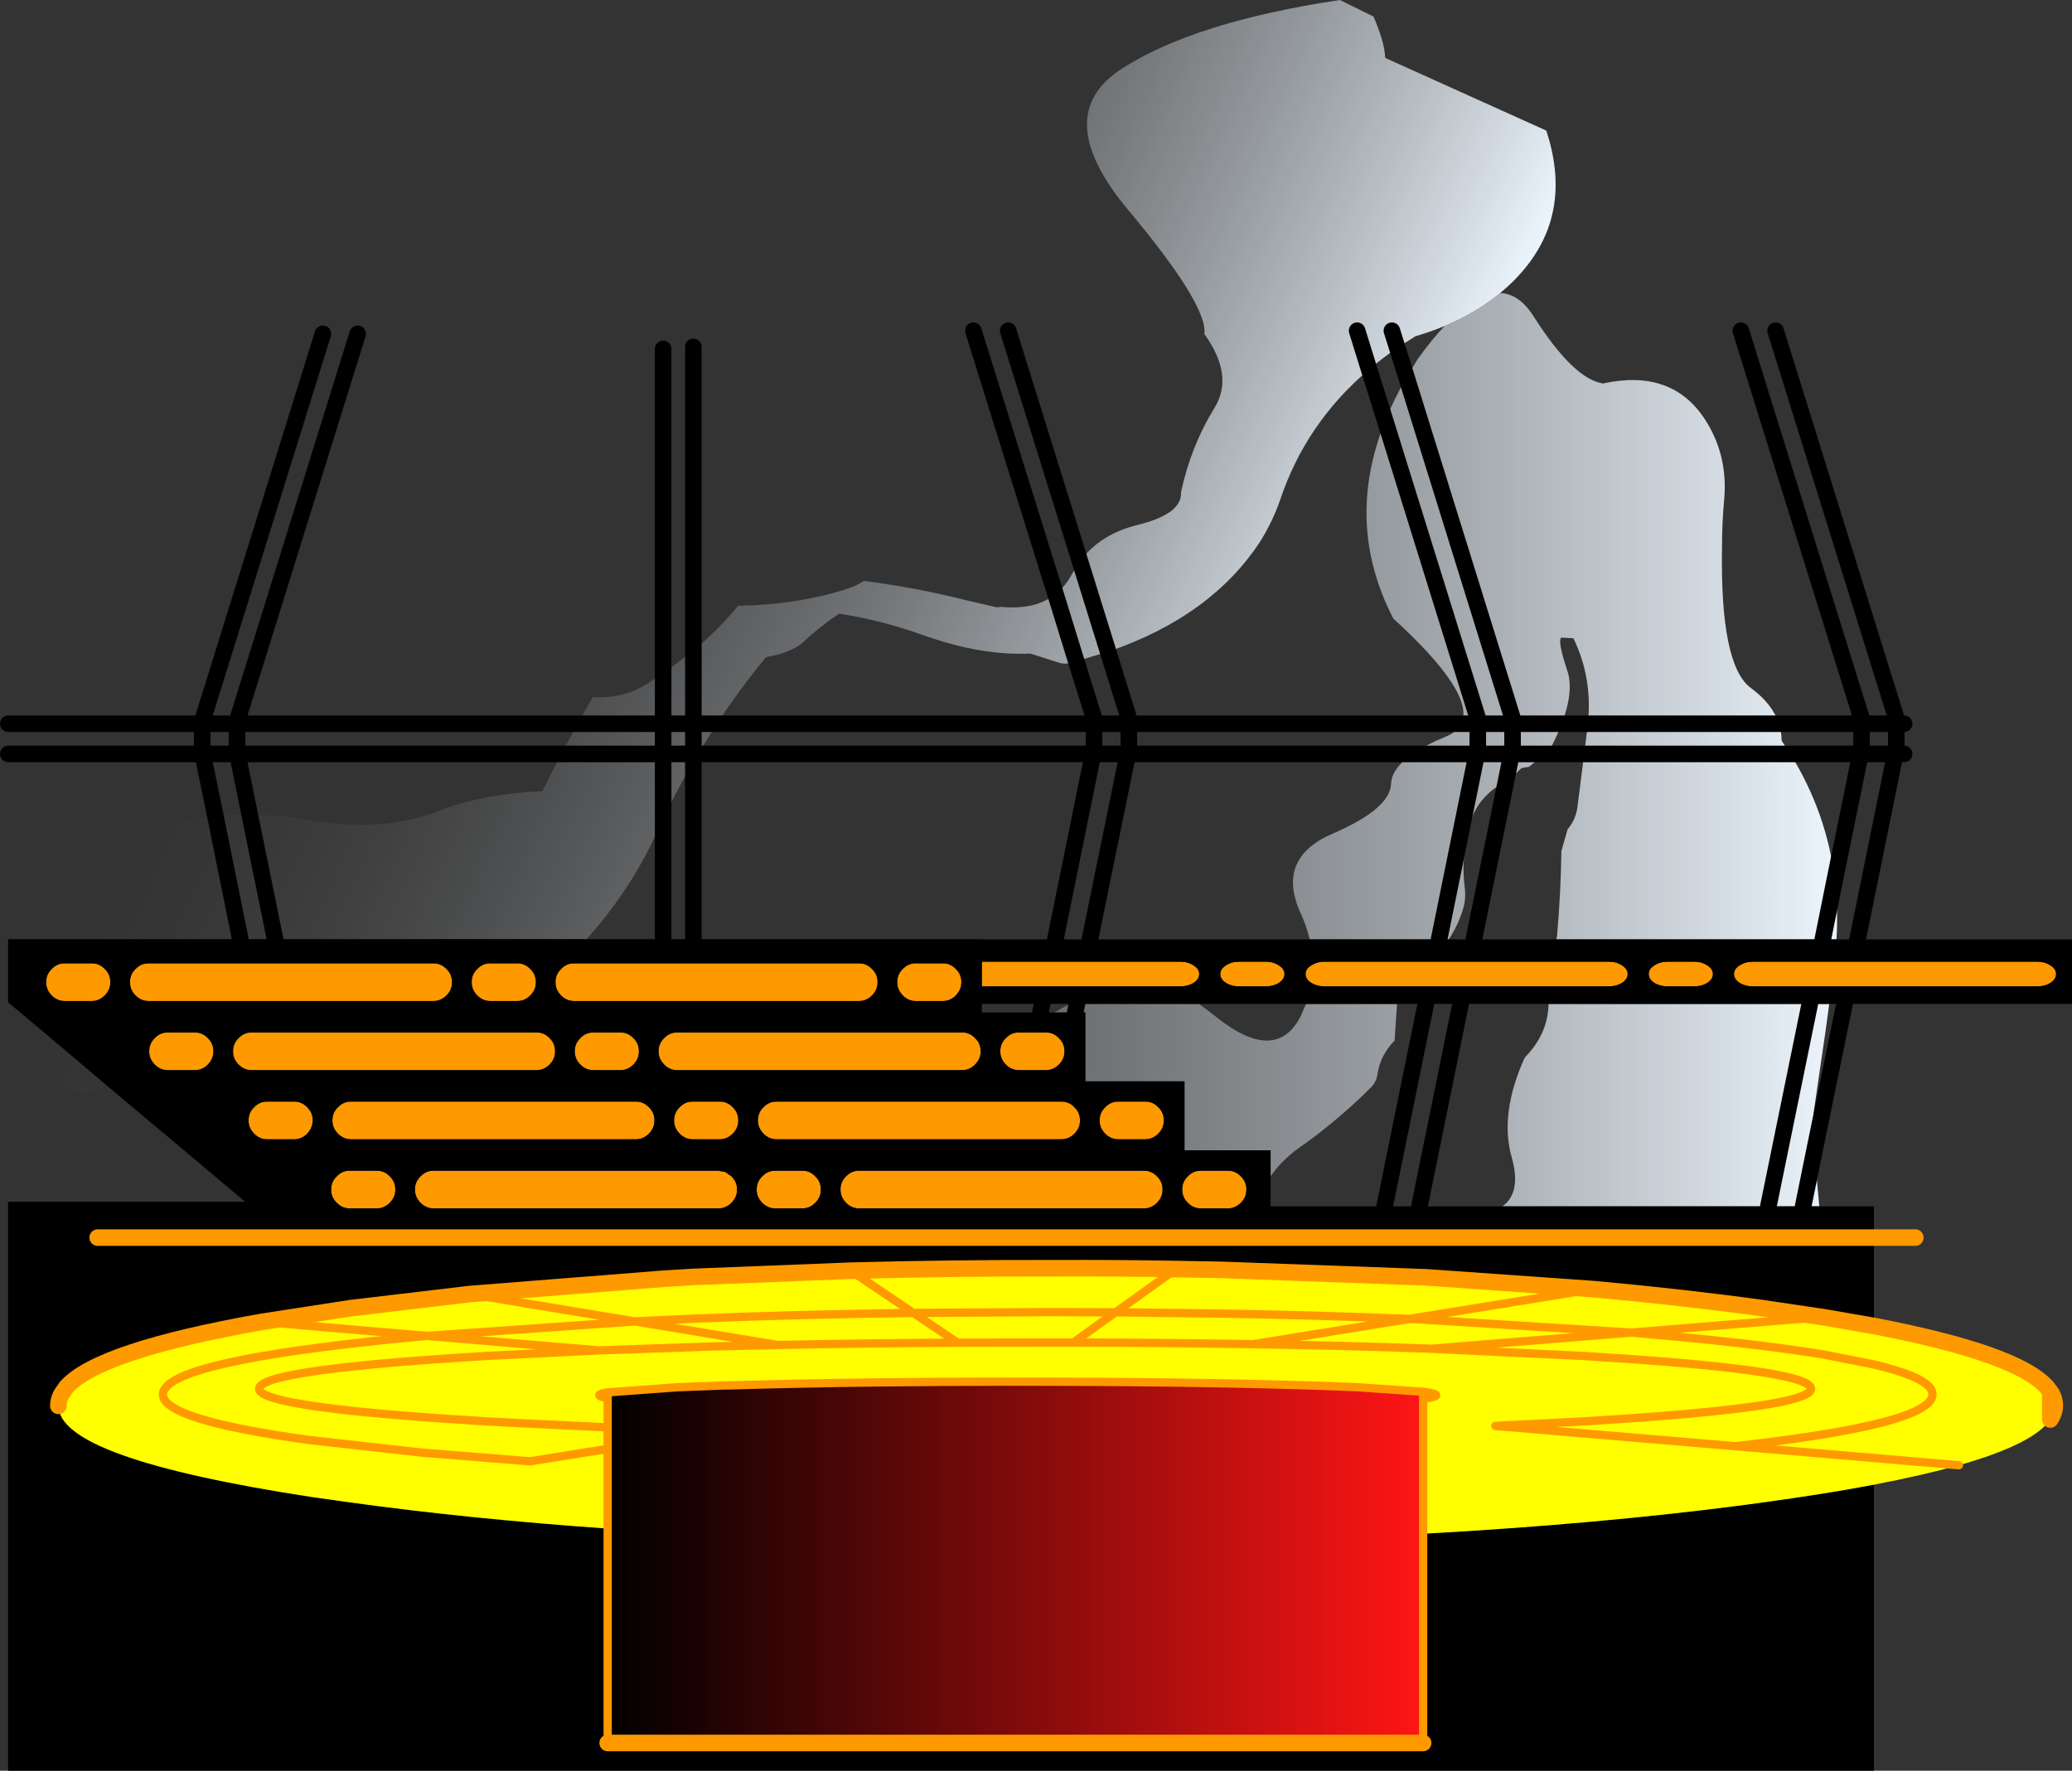 <?xml version="1.0" encoding="UTF-8" standalone="no"?>
<svg xmlns:xlink="http://www.w3.org/1999/xlink" height="427.8px" width="500.55px" xmlns="http://www.w3.org/2000/svg">
  <rect width="100%" height="100%" fill="#333333" stroke="none"/>
  <g transform="matrix(1.0, 0.0, 0.0, 1.0, 45.7, 95.75)">
    <path d="M316.7 -24.95 Q321.3 -24.8 324.8 -19.3 334.4 -4.2 341.55 -3.1 358.15 -6.75 366.2 5.6 371.7 14.1 370.85 24.65 370.3 30.45 370.3 36.35 369.8 64.95 377.25 70.45 382.5 74.3 384.05 79.1 L337.9 79.1 384.05 79.1 Q384.7 81.05 384.7 83.2 L386.8 86.4 337.0 86.4 386.8 86.4 Q395.6 100.55 397.55 116.8 L394.65 131.2 397.55 116.8 Q398.4 123.8 397.95 131.2 L394.65 131.2 330.3 131.2 330.45 130.3 Q331.35 120.1 331.5 109.85 L333.0 104.6 Q334.95 102.3 335.35 99.4 L337.0 86.4 337.9 79.1 337.9 79.0 Q339.05 68.05 334.4 58.45 L331.45 58.3 Q330.55 59.2 332.95 66.35 334.55 71.25 331.6 79.1 L319.7 79.1 319.7 77.8 294.1 -4.55 319.7 77.8 319.7 79.1 331.6 79.1 Q330.3 82.45 328.15 86.4 L327.8 87.1 326.3 87.4 324.8 88.6 323.7 89.5 321.9 89.8 Q320.3 91.2 319.15 92.75 L318.9 92.75 318.1 93.1 319.45 86.4 311.05 86.4 311.3 85.1 311.3 79.1 307.3 79.1 311.3 79.1 311.3 85.1 311.05 86.4 319.45 86.4 318.1 93.1 Q316.05 94.0 314.2 95.65 310.9 98.6 309.7 102.4 307.05 110.5 308.2 119.15 308.4 121.15 307.95 123.1 306.85 127.3 304.3 131.2 L301.95 131.2 270.7 131.2 Q269.95 128.05 268.5 124.85 262.45 111.6 276.25 105.65 290.05 99.7 290.35 93.65 290.5 89.85 295.55 86.4 L311.05 86.4 301.95 131.2 311.05 86.4 295.55 86.4 Q298.6 84.25 303.5 82.25 306.3 81.1 307.3 79.1 310.85 71.9 290.9 53.7 279.0 30.7 288.95 5.95 291.0 0.7 294.1 -4.55 L296.75 -8.95 Q300.15 -13.7 303.3 -17.0 310.95 -20.2 316.7 -24.95 M328.15 86.4 L319.45 86.4 319.7 85.1 319.7 79.1 311.3 79.1 311.3 77.8 288.95 5.95 311.3 77.8 311.3 79.1 319.7 79.1 319.7 85.1 319.45 86.4 328.15 86.4 M396.2 146.8 L395.45 152.4 392.7 171.25 Q391.95 176.0 392.45 180.85 L392.6 182.4 389.9 195.7 392.6 182.4 393.8 195.7 389.9 195.7 381.5 195.7 391.5 146.8 381.5 195.7 317.25 195.7 Q321.9 192.35 319.5 183.9 316.5 173.3 322.65 159.75 328.25 154.05 328.4 146.8 L391.5 146.8 396.2 146.8 M212.75 146.8 L214.45 146.8 214.05 148.85 214.45 146.8 243.95 146.8 Q245.9 148.2 248.05 149.9 262.5 161.45 268.5 149.8 L269.8 146.8 291.8 146.8 291.2 155.65 Q287.7 159.25 287.05 163.85 286.8 165.7 285.4 167.05 279.4 173.05 272.2 178.6 L269.5 180.6 Q264.2 184.1 261.25 188.45 L261.25 182.15 240.45 182.15 240.45 165.5 216.5 165.5 216.5 148.85 214.05 148.85 209.0 148.85 Q210.95 147.75 212.75 146.8" fill="url(#gradient0)" fill-rule="evenodd" stroke="none"/>
    <path d="M215.2 39.85 Q220.1 33.3 229.0 31.1 239.9 28.45 239.6 23.2 241.95 12.1 247.75 2.7 252.45 -5.05 245.25 -15.05 246.1 -22.0 226.95 -44.9 207.7 -67.85 225.3 -79.15 242.9 -90.5 278.0 -95.75 L286.1 -91.75 Q287.3 -89.05 288.1 -86.35 288.8 -84.05 288.95 -81.75 L327.85 -64.2 Q334.05 -45.35 323.2 -31.55 320.35 -27.95 316.7 -24.95 310.95 -20.2 303.3 -17.0 299.95 -15.6 296.2 -14.5 L291.85 -11.7 Q288.25 -9.25 285.05 -6.5 L282.15 -15.85 285.05 -6.5 Q269.75 6.45 263.55 25.05 261.75 30.2 258.85 34.9 247.0 53.15 222.0 61.7 L214.3 64.0 211.85 64.6 210.6 64.5 203.2 62.15 Q191.45 62.7 177.6 57.8 167.35 54.1 157.0 52.5 152.25 55.7 148.25 59.45 L147.4 60.15 Q144.1 62.25 139.35 63.0 132.95 70.8 127.5 79.1 L122.9 86.4 121.8 88.3 121.8 86.4 122.9 86.4 121.8 86.4 121.8 88.3 Q117.85 95.05 114.5 102.1 L114.5 86.4 121.8 86.4 121.8 79.1 127.5 79.1 121.8 79.1 121.8 86.4 114.5 86.4 114.5 102.1 113.0 105.35 Q106.5 119.5 96.0 131.15 L20.75 131.15 12.35 131.15 -31.25 131.15 -29.0 127.25 Q-24.0 119.15 -17.5 112.05 -9.25 102.8 6.3 101.25 L14.6 100.95 Q21.25 101.1 28.9 102.4 46.85 105.35 59.55 100.4 70.65 96.05 85.3 95.4 L89.9 86.4 93.85 79.1 114.5 79.1 114.5 86.4 89.9 86.4 114.5 86.4 114.5 79.1 93.85 79.1 97.5 72.65 Q104.7 73.1 110.4 69.6 L114.5 66.95 114.5 79.1 114.5 66.95 121.8 61.45 Q127.8 56.45 132.6 50.6 147.2 50.35 159.15 46.45 161.3 45.75 162.95 44.6 175.4 46.15 188.05 49.35 L195.25 51.0 196.0 50.85 Q204.35 51.7 209.3 47.8 L214.3 64.0 209.3 47.8 Q211.65 45.95 213.25 42.95 L215.2 39.85 222.0 61.7 215.2 39.85 M291.85 -11.7 L290.55 -15.85 291.85 -11.7 M-19.9 166.5 L-24.6 168.45 -25.95 168.4 -34.2 165.15 Q-35.9 158.8 -36.05 152.85 L-19.9 166.5 M114.5 79.1 L121.8 79.1 121.8 61.45 121.8 79.1 114.5 79.1 M12.35 131.15 L6.3 101.25 12.35 131.15 M14.6 100.95 L20.75 131.15 14.6 100.95" fill="url(#gradient1)" fill-rule="evenodd" stroke="none"/>
    <path d="M377.7 142.55 Q375.9 142.55 374.55 141.7 373.2 140.8 373.2 139.6 L373.2 139.55 Q373.2 138.35 374.55 137.5 375.9 136.6 377.7 136.6 L446.5 136.6 Q448.3 136.6 449.65 137.5 451.0 138.35 451.0 139.55 L451.0 139.6 Q451.0 140.8 449.65 141.7 448.3 142.55 446.5 142.55 L377.7 142.55 M368.1 139.55 L368.1 139.6 Q368.1 140.8 366.75 141.7 365.4 142.55 363.6 142.55 L357.1 142.55 Q355.3 142.55 353.95 141.7 352.6 140.8 352.6 139.6 L352.6 139.55 Q352.6 138.35 353.95 137.5 355.3 136.6 357.1 136.6 L363.6 136.6 Q365.4 136.6 366.75 137.5 368.1 138.35 368.1 139.55 M347.5 139.55 L347.5 139.6 Q347.5 140.8 346.15 141.7 344.8 142.55 343.0 142.55 L274.2 142.55 Q272.45 142.55 271.15 141.75 L271.05 141.7 Q269.7 140.8 269.7 139.6 L269.7 139.55 Q269.7 138.35 271.05 137.5 L271.5 137.25 Q272.7 136.6 274.2 136.6 L343.0 136.6 Q344.8 136.6 346.15 137.5 347.5 138.35 347.5 139.55 M171.15 142.55 L171.05 141.6 171.05 141.5 Q171.05 139.65 172.4 138.35 173.75 136.95 175.55 137.0 L182.05 137.0 Q183.85 136.95 185.2 138.35 186.55 139.65 186.55 141.5 L186.55 141.6 186.45 142.55 Q186.15 143.75 185.2 144.75 183.85 146.1 182.05 146.1 L175.55 146.1 Q173.75 146.1 172.4 144.75 171.45 143.75 171.15 142.55 M166.3 141.5 L166.3 141.6 Q166.3 143.4 164.95 144.75 163.6 146.1 161.8 146.1 L93.0 146.1 Q91.2 146.1 89.85 144.75 88.5 143.4 88.5 141.6 L88.5 141.5 Q88.5 139.65 89.85 138.35 91.2 136.95 93.0 137.0 L161.8 137.0 Q163.6 136.95 164.95 138.35 166.3 139.65 166.3 141.5 M242.65 141.7 Q241.3 142.55 239.5 142.55 L191.5 142.55 191.5 136.6 239.5 136.6 Q241.3 136.6 242.65 137.5 244.0 138.35 244.0 139.55 L244.0 139.6 Q244.0 140.8 242.65 141.7 M224.45 170.4 L230.95 170.4 Q232.75 170.35 234.1 171.75 235.45 173.05 235.45 174.9 L235.45 175.0 Q235.45 176.8 234.1 178.15 232.75 179.5 230.95 179.5 L224.45 179.5 Q222.65 179.5 221.3 178.15 219.95 176.8 219.95 175.0 L219.95 174.9 Q219.95 173.05 221.3 171.75 222.65 170.35 224.45 170.4 M190.55 155.85 Q191.2 156.9 191.2 158.2 L191.2 158.3 Q191.2 160.1 189.85 161.45 188.5 162.8 186.7 162.8 L117.9 162.8 Q116.1 162.8 114.75 161.45 L114.5 161.15 Q113.4 159.9 113.4 158.3 L113.4 158.2 Q113.4 156.55 114.5 155.3 L114.75 155.05 Q116.1 153.65 117.9 153.7 L186.7 153.7 Q188.5 153.65 189.85 155.05 L190.55 155.85 M195.95 158.2 Q195.95 156.35 197.3 155.05 198.65 153.65 200.45 153.7 L206.95 153.7 Q208.75 153.65 210.1 155.05 211.45 156.35 211.45 158.2 L211.45 158.3 Q211.45 160.1 210.1 161.45 208.75 162.8 206.95 162.8 L200.45 162.8 Q198.65 162.8 197.3 161.45 195.95 160.1 195.95 158.3 L195.95 158.2 M239.9 191.6 Q239.9 189.75 241.25 188.45 242.6 187.05 244.4 187.1 L250.9 187.1 Q252.7 187.05 254.05 188.45 255.4 189.75 255.4 191.6 L255.4 191.7 Q255.4 193.5 254.05 194.85 252.7 196.2 250.9 196.2 L244.4 196.2 Q242.6 196.2 241.25 194.85 239.9 193.5 239.9 191.7 L239.9 191.6 M235.15 191.6 L235.15 191.7 Q235.15 193.5 233.8 194.85 232.45 196.2 230.65 196.2 L161.85 196.2 Q160.05 196.2 158.7 194.85 157.35 193.5 157.35 191.7 L157.35 191.6 Q157.35 189.75 158.7 188.45 160.05 187.05 161.85 187.1 L230.65 187.1 Q232.45 187.05 233.8 188.45 235.15 189.75 235.15 191.6 M210.7 170.4 Q212.5 170.35 213.85 171.75 215.2 173.05 215.2 174.9 L215.2 175.0 Q215.2 176.8 213.85 178.15 212.5 179.5 210.7 179.5 L141.9 179.5 Q140.1 179.5 138.75 178.15 L138.4 177.75 Q137.4 176.5 137.4 175.0 L137.4 174.9 Q137.4 173.05 138.75 171.75 140.1 170.35 141.9 170.4 L210.7 170.4 M253.6 142.55 Q251.8 142.55 250.45 141.7 249.1 140.8 249.1 139.6 L249.1 139.55 Q249.1 138.35 250.45 137.5 251.8 136.6 253.6 136.6 L260.1 136.6 Q261.9 136.6 263.25 137.5 264.6 138.35 264.6 139.55 L264.6 139.6 Q264.6 140.8 263.25 141.7 261.9 142.55 260.1 142.55 L253.6 142.55 M68.25 141.5 Q68.25 139.65 69.6 138.35 70.95 136.95 72.75 137.0 L79.25 137.0 Q81.05 136.95 82.4 138.35 83.75 139.65 83.75 141.5 L83.75 141.6 Q83.75 143.4 82.4 144.75 81.05 146.1 79.25 146.1 L72.75 146.1 Q70.95 146.1 69.6 144.75 68.25 143.4 68.25 141.6 L68.25 141.5 M61.95 138.15 L62.15 138.35 Q63.5 139.65 63.5 141.5 L63.5 141.6 Q63.5 143.4 62.15 144.75 60.8 146.1 59.0 146.1 L-9.8 146.1 Q-11.6 146.1 -12.95 144.75 -14.3 143.4 -14.3 141.6 L-14.3 141.5 Q-14.3 139.65 -12.95 138.35 -11.6 136.95 -9.8 137.0 L59.0 137.0 Q60.65 136.95 61.95 138.15 M54.55 191.7 L54.55 191.6 Q54.55 189.75 55.9 188.45 57.25 187.05 59.05 187.1 L127.85 187.1 129.5 187.4 131.0 188.45 Q132.35 189.75 132.35 191.6 L132.35 191.7 Q132.35 193.5 131.0 194.85 129.65 196.2 127.85 196.2 L59.05 196.2 Q57.25 196.2 55.9 194.85 54.55 193.5 54.55 191.7 M38.8 196.2 Q37.0 196.2 35.65 194.85 34.3 193.5 34.3 191.7 L34.3 191.6 Q34.3 189.75 35.65 188.45 37.0 187.05 38.8 187.1 L45.3 187.1 Q47.1 187.05 48.45 188.45 49.8 189.75 49.8 191.6 L49.8 191.7 Q49.8 193.5 48.45 194.85 47.1 196.2 45.3 196.2 L38.8 196.2 M5.85 158.2 L5.85 158.3 Q5.85 160.1 4.5 161.45 3.15 162.8 1.35 162.8 L-5.15 162.8 Q-6.95 162.8 -8.3 161.45 -9.65 160.1 -9.65 158.3 L-9.65 158.2 Q-9.65 156.35 -8.3 155.05 -6.95 153.65 -5.15 153.7 L1.35 153.7 Q3.15 153.65 4.5 155.05 5.85 156.35 5.85 158.2 M10.6 158.3 L10.6 158.2 Q10.6 156.35 11.95 155.05 13.3 153.65 15.1 153.7 L83.9 153.7 Q85.7 153.65 87.05 155.05 88.4 156.35 88.4 158.2 L88.4 158.3 Q88.4 160.1 87.05 161.45 85.7 162.8 83.9 162.8 L15.1 162.8 Q13.3 162.8 11.95 161.45 10.6 160.1 10.6 158.3 M35.95 171.75 Q37.3 170.35 39.1 170.4 L107.9 170.4 Q109.7 170.35 111.05 171.75 112.4 173.05 112.4 174.9 L112.4 175.0 Q112.4 176.8 111.05 178.15 109.7 179.5 107.9 179.5 L39.1 179.5 Q37.3 179.5 35.95 178.15 34.6 176.8 34.6 175.0 L34.6 174.9 Q34.6 173.05 35.95 171.75 M28.5 171.75 L29.2 172.6 Q29.85 173.6 29.85 174.9 L29.85 175.0 29.8 175.6 Q29.6 177.0 28.5 178.15 27.15 179.5 25.35 179.5 L18.85 179.5 Q17.05 179.5 15.7 178.15 14.35 176.8 14.35 175.0 L14.35 174.9 Q14.35 173.05 15.7 171.75 17.05 170.35 18.85 170.4 L25.35 170.4 Q27.15 170.35 28.5 171.75 M137.1 191.7 L137.1 191.6 Q137.1 189.75 138.45 188.45 139.8 187.05 141.6 187.1 L148.1 187.1 Q149.9 187.05 151.25 188.45 152.6 189.75 152.6 191.6 L152.6 191.7 Q152.6 193.5 151.25 194.85 149.9 196.2 148.1 196.2 L141.6 196.2 Q139.8 196.2 138.45 194.85 137.1 193.5 137.1 191.7 M117.15 175.0 L117.15 174.9 Q117.15 173.05 118.5 171.75 119.85 170.35 121.65 170.4 L128.15 170.4 Q129.95 170.35 131.3 171.75 132.65 173.05 132.65 174.9 L132.65 175.0 Q132.65 176.8 131.3 178.15 129.95 179.5 128.15 179.5 L121.65 179.5 Q119.85 179.5 118.5 178.15 117.15 176.8 117.15 175.0 M108.65 158.2 L108.65 158.3 Q108.65 160.1 107.3 161.45 105.95 162.8 104.15 162.8 L97.65 162.8 Q95.85 162.8 94.5 161.45 93.15 160.1 93.15 158.3 L93.15 158.2 Q93.15 156.35 94.5 155.05 95.85 153.65 97.65 153.7 L104.15 153.7 Q105.95 153.65 107.3 155.05 108.65 156.35 108.65 158.2 M-33.2 144.75 Q-34.55 143.4 -34.55 141.6 L-34.55 141.5 Q-34.55 139.65 -33.2 138.35 -31.85 136.95 -30.05 137.0 L-23.55 137.0 Q-21.75 136.95 -20.4 138.35 -19.05 139.65 -19.05 141.5 L-19.05 141.6 Q-19.05 143.4 -20.4 144.75 -21.75 146.1 -23.55 146.1 L-30.05 146.1 Q-31.85 146.1 -33.2 144.75" fill="#ff9900" fill-rule="evenodd" stroke="none"/>
    <path d="M330.3 131.2 L394.65 131.2 397.95 131.2 403.05 131.2 454.85 131.2 454.85 146.8 399.9 146.8 396.2 146.8 391.5 146.8 328.4 146.8 307.15 146.8 298.75 146.8 291.8 146.8 269.8 146.8 243.95 146.8 214.45 146.8 212.75 146.8 206.05 146.8 191.5 146.8 191.5 148.85 205.65 148.85 209.0 148.85 214.05 148.85 216.5 148.85 216.5 165.5 240.45 165.5 240.45 182.15 261.25 182.15 261.25 188.45 261.25 195.7 288.8 195.7 297.2 195.7 317.25 195.7 381.5 195.7 389.9 195.7 393.8 195.7 407.0 195.7 407.0 203.25 407.0 224.6 395.2 222.55 394.55 222.45 380.05 220.3 Q360.75 217.65 339.25 215.7 L298.85 212.85 249.45 211.05 238.4 210.85 Q224.3 210.6 209.55 210.65 183.7 210.6 159.8 211.25 L121.8 212.75 120.15 212.85 114.5 213.2 67.7 216.9 39.0 220.3 17.6 223.6 Q-21.95 230.6 -29.7 239.4 L-30.9 241.15 Q-31.55 242.35 -31.6 243.65 L-31.6 243.9 -31.6 243.65 Q-31.55 242.35 -30.9 241.15 L-31.6 243.9 Q-31.5 250.3 -16.1 255.8 -0.85 261.25 29.45 265.9 L39.0 267.25 Q67.65 271.2 101.1 273.55 L101.1 325.35 298.1 325.35 298.1 274.8 Q340.65 272.45 376.05 267.8 L380.05 267.25 Q395.15 265.2 407.0 262.95 L407.0 332.05 -43.75 332.05 -43.75 194.6 13.55 194.6 -19.9 166.5 -36.05 152.85 -43.75 146.4 -43.75 131.15 -31.25 131.15 12.35 131.15 20.75 131.15 96.0 131.15 114.5 131.15 121.8 131.15 191.5 131.15 191.5 131.2 209.25 131.2 217.6 131.2 270.7 131.2 301.95 131.2 304.3 131.2 310.35 131.2 330.3 131.2 M368.1 139.55 Q368.1 138.35 366.75 137.5 365.4 136.6 363.6 136.6 L357.1 136.6 Q355.3 136.6 353.95 137.5 352.6 138.35 352.6 139.55 L352.6 139.6 Q352.6 140.8 353.95 141.7 355.3 142.55 357.1 142.55 L363.6 142.55 Q365.4 142.55 366.75 141.7 368.1 140.8 368.1 139.6 L368.1 139.55 M377.7 142.55 L446.5 142.55 Q448.3 142.55 449.65 141.7 451.0 140.8 451.0 139.6 L451.0 139.55 Q451.0 138.35 449.65 137.5 448.3 136.6 446.5 136.6 L377.7 136.6 Q375.9 136.6 374.55 137.5 373.2 138.35 373.2 139.55 L373.2 139.6 Q373.2 140.8 374.55 141.7 375.9 142.55 377.7 142.55 M347.5 139.55 Q347.5 138.35 346.15 137.5 344.8 136.6 343.0 136.6 L274.2 136.6 Q272.7 136.6 271.5 137.25 L271.05 137.5 Q269.7 138.35 269.7 139.55 L269.7 139.6 Q269.7 140.8 271.05 141.7 L271.15 141.75 Q272.45 142.55 274.2 142.55 L343.0 142.55 Q344.8 142.55 346.15 141.7 347.5 140.8 347.5 139.6 L347.5 139.55 M242.65 141.7 Q244.0 140.8 244.0 139.6 L244.0 139.55 Q244.0 138.35 242.65 137.5 241.3 136.6 239.5 136.6 L191.5 136.6 191.5 142.55 239.5 142.55 Q241.3 142.55 242.65 141.7 M166.3 141.5 Q166.3 139.65 164.95 138.35 163.6 136.95 161.8 137.0 L93.0 137.0 Q91.2 136.95 89.85 138.35 88.5 139.65 88.5 141.5 L88.5 141.6 Q88.5 143.4 89.85 144.75 91.2 146.1 93.0 146.1 L161.8 146.1 Q163.6 146.1 164.95 144.75 166.3 143.4 166.3 141.6 L166.3 141.5 M171.15 142.55 Q171.45 143.75 172.4 144.75 173.75 146.1 175.55 146.1 L182.05 146.1 Q183.85 146.1 185.2 144.75 186.15 143.75 186.45 142.55 L186.55 141.6 186.55 141.5 Q186.55 139.65 185.2 138.35 183.85 136.95 182.05 137.0 L175.55 137.0 Q173.75 136.95 172.4 138.35 171.05 139.65 171.05 141.5 L171.05 141.6 171.15 142.55 M195.95 158.2 L195.95 158.3 Q195.95 160.1 197.3 161.45 198.65 162.8 200.45 162.8 L206.95 162.8 Q208.75 162.8 210.1 161.45 211.45 160.1 211.45 158.3 L211.45 158.2 Q211.45 156.35 210.1 155.05 208.75 153.65 206.95 153.7 L200.45 153.7 Q198.65 153.65 197.3 155.05 195.95 156.35 195.95 158.2 M190.55 155.85 L189.85 155.05 Q188.5 153.65 186.7 153.7 L117.9 153.7 Q116.1 153.65 114.75 155.05 L114.5 155.3 Q113.4 156.55 113.4 158.2 L113.4 158.3 Q113.4 159.9 114.5 161.15 L114.75 161.45 Q116.1 162.8 117.9 162.8 L186.7 162.8 Q188.5 162.8 189.85 161.45 191.2 160.1 191.2 158.3 L191.2 158.2 Q191.2 156.9 190.55 155.85 M224.45 170.4 Q222.65 170.35 221.3 171.75 219.95 173.05 219.95 174.9 L219.95 175.0 Q219.95 176.8 221.3 178.15 222.65 179.5 224.45 179.5 L230.95 179.5 Q232.75 179.5 234.1 178.15 235.45 176.8 235.45 175.0 L235.45 174.9 Q235.45 173.05 234.1 171.75 232.75 170.35 230.95 170.4 L224.45 170.4 M210.7 170.4 L141.9 170.4 Q140.1 170.35 138.75 171.75 137.4 173.05 137.4 174.9 L137.4 175.0 Q137.4 176.5 138.4 177.75 L138.75 178.15 Q140.1 179.5 141.9 179.5 L210.7 179.5 Q212.5 179.5 213.85 178.15 215.2 176.8 215.2 175.0 L215.2 174.9 Q215.2 173.05 213.85 171.75 212.5 170.35 210.7 170.4 M235.15 191.6 Q235.15 189.75 233.8 188.45 232.45 187.05 230.65 187.1 L161.85 187.1 Q160.05 187.05 158.7 188.45 157.35 189.75 157.35 191.6 L157.35 191.7 Q157.35 193.5 158.7 194.85 160.05 196.2 161.85 196.2 L230.65 196.2 Q232.45 196.2 233.8 194.85 235.15 193.5 235.15 191.7 L235.15 191.6 M239.9 191.6 L239.9 191.7 Q239.9 193.5 241.25 194.85 242.6 196.2 244.4 196.2 L250.9 196.2 Q252.7 196.2 254.05 194.85 255.4 193.5 255.4 191.7 L255.4 191.6 Q255.4 189.75 254.05 188.45 252.7 187.05 250.9 187.1 L244.4 187.1 Q242.6 187.05 241.25 188.45 239.9 189.75 239.9 191.6 M253.6 142.55 L260.1 142.55 Q261.9 142.55 263.25 141.7 264.6 140.8 264.6 139.6 L264.6 139.55 Q264.6 138.35 263.25 137.5 261.9 136.6 260.1 136.6 L253.6 136.6 Q251.8 136.6 250.45 137.5 249.1 138.35 249.1 139.55 L249.1 139.6 Q249.1 140.8 250.45 141.7 251.8 142.55 253.6 142.55 M61.95 138.15 Q60.65 136.95 59.0 137.0 L-9.8 137.0 Q-11.6 136.95 -12.95 138.35 -14.3 139.65 -14.3 141.5 L-14.3 141.6 Q-14.3 143.4 -12.95 144.75 -11.6 146.1 -9.8 146.1 L59.0 146.1 Q60.8 146.1 62.15 144.75 63.5 143.4 63.5 141.6 L63.5 141.5 Q63.5 139.65 62.15 138.35 L61.95 138.15 M68.25 141.5 L68.25 141.6 Q68.25 143.4 69.6 144.75 70.95 146.1 72.75 146.1 L79.25 146.1 Q81.05 146.1 82.4 144.75 83.75 143.4 83.75 141.6 L83.75 141.5 Q83.75 139.65 82.4 138.35 81.05 136.95 79.25 137.0 L72.75 137.0 Q70.95 136.95 69.6 138.35 68.25 139.65 68.25 141.5 M28.5 171.75 Q27.15 170.35 25.35 170.4 L18.85 170.4 Q17.05 170.35 15.7 171.75 14.35 173.05 14.35 174.9 L14.35 175.0 Q14.35 176.8 15.7 178.15 17.05 179.5 18.85 179.5 L25.35 179.5 Q27.15 179.5 28.5 178.15 29.6 177.0 29.8 175.6 L29.85 175.0 29.85 174.9 Q29.85 173.6 29.2 172.6 L28.5 171.75 M35.95 171.75 Q34.6 173.05 34.6 174.9 L34.6 175.0 Q34.6 176.8 35.95 178.15 37.3 179.5 39.1 179.5 L107.9 179.5 Q109.7 179.5 111.05 178.15 112.4 176.8 112.4 175.0 L112.4 174.9 Q112.4 173.05 111.05 171.75 109.7 170.35 107.9 170.4 L39.1 170.4 Q37.3 170.35 35.95 171.75 M10.6 158.3 Q10.6 160.1 11.95 161.45 13.3 162.8 15.1 162.8 L83.9 162.8 Q85.7 162.8 87.05 161.45 88.4 160.1 88.4 158.3 L88.4 158.2 Q88.4 156.35 87.05 155.05 85.7 153.65 83.9 153.7 L15.1 153.7 Q13.3 153.65 11.95 155.05 10.6 156.35 10.6 158.2 L10.6 158.3 M5.85 158.2 Q5.85 156.35 4.5 155.05 3.15 153.65 1.35 153.7 L-5.15 153.7 Q-6.95 153.65 -8.3 155.05 -9.65 156.35 -9.65 158.2 L-9.65 158.3 Q-9.65 160.1 -8.3 161.45 -6.95 162.8 -5.15 162.8 L1.35 162.8 Q3.15 162.8 4.5 161.45 5.85 160.1 5.85 158.3 L5.85 158.2 M38.8 196.2 L45.3 196.2 Q47.1 196.2 48.45 194.85 49.8 193.5 49.8 191.7 L49.8 191.6 Q49.8 189.75 48.45 188.45 47.1 187.05 45.3 187.1 L38.8 187.1 Q37.0 187.05 35.65 188.45 34.3 189.75 34.3 191.6 L34.3 191.7 Q34.3 193.5 35.65 194.85 37.0 196.2 38.8 196.2 M54.55 191.7 Q54.55 193.5 55.9 194.85 57.25 196.2 59.05 196.2 L127.85 196.2 Q129.65 196.2 131.0 194.85 132.35 193.5 132.35 191.7 L132.35 191.6 Q132.35 189.75 131.0 188.45 L129.5 187.4 127.85 187.1 59.05 187.1 Q57.25 187.05 55.9 188.45 54.55 189.75 54.55 191.6 L54.55 191.7 M108.65 158.2 Q108.65 156.35 107.3 155.05 105.95 153.65 104.15 153.7 L97.65 153.7 Q95.85 153.65 94.5 155.05 93.15 156.35 93.15 158.2 L93.15 158.3 Q93.15 160.1 94.5 161.45 95.85 162.8 97.65 162.8 L104.15 162.8 Q105.95 162.8 107.3 161.45 108.65 160.1 108.65 158.3 L108.65 158.2 M117.15 175.0 Q117.15 176.8 118.5 178.15 119.85 179.5 121.65 179.5 L128.15 179.5 Q129.95 179.5 131.3 178.15 132.65 176.8 132.65 175.0 L132.65 174.9 Q132.65 173.05 131.3 171.75 129.95 170.35 128.15 170.4 L121.65 170.4 Q119.85 170.35 118.5 171.75 117.15 173.05 117.15 174.9 L117.15 175.0 M137.1 191.7 Q137.1 193.5 138.45 194.85 139.8 196.2 141.6 196.2 L148.1 196.2 Q149.9 196.2 151.25 194.85 152.6 193.5 152.6 191.7 L152.6 191.6 Q152.6 189.75 151.25 188.45 149.9 187.05 148.1 187.1 L141.6 187.1 Q139.8 187.05 138.45 188.45 137.1 189.75 137.1 191.6 L137.1 191.7 M298.1 240.5 Q301.25 240.9 301.25 241.35 301.25 241.75 298.1 242.2 L298.1 240.5 M101.1 242.0 Q99.05 241.7 99.1 241.35 99.05 240.95 101.1 240.65 L101.1 242.0 M-33.2 144.75 Q-31.85 146.1 -30.05 146.1 L-23.55 146.1 Q-21.75 146.1 -20.4 144.75 -19.05 143.4 -19.05 141.6 L-19.05 141.5 Q-19.05 139.65 -20.4 138.35 -21.75 136.95 -23.55 137.0 L-30.05 137.0 Q-31.85 136.95 -33.2 138.35 -34.55 139.65 -34.55 141.5 L-34.55 141.6 Q-34.55 143.4 -33.2 144.75 M407.0 203.25 L-22.1 203.25 407.0 203.25" fill="#000000" fill-rule="evenodd" stroke="none"/>
    <path d="M449.6 247.2 Q445.65 253.1 427.55 258.25 418.9 260.65 407.0 262.95 395.15 265.2 380.05 267.25 L376.05 267.8 Q340.65 272.45 298.1 274.8 L298.1 242.2 Q301.25 241.75 301.25 241.35 301.25 240.9 298.1 240.5 L282.3 239.4 278.5 239.25 271.85 239.0 271.65 239.0 269.75 238.95 Q240.7 238.05 200.2 238.05 162.5 238.05 134.8 238.85 L128.7 239.0 128.5 239.0 118.05 239.4 101.1 240.65 Q99.05 240.95 99.1 241.35 99.05 241.7 101.1 242.0 L101.1 249.1 101.1 254.3 101.1 273.55 Q67.65 271.2 39.0 267.25 L29.45 265.9 Q-0.85 261.25 -16.1 255.8 -31.5 250.3 -31.6 243.9 L-30.9 241.15 -29.7 239.4 Q-21.95 230.6 17.6 223.6 L39.0 220.3 67.7 216.9 114.5 213.2 120.15 212.85 121.8 212.75 159.8 211.25 Q183.7 210.6 209.55 210.65 224.3 210.6 238.4 210.85 L249.45 211.05 298.85 212.85 339.25 215.7 Q360.75 217.65 380.05 220.3 L394.55 222.45 395.2 222.55 407.0 224.6 Q441.6 231.25 448.8 239.4 L449.6 240.45 449.6 241.15 449.6 247.2 M427.55 258.25 L373.55 253.65 Q395.2 251.2 407.0 248.4 421.1 245.05 421.15 241.15 421.15 240.25 420.45 239.4 417.95 236.5 407.0 233.9 L394.85 231.5 Q380.55 229.15 358.55 227.1 L348.4 226.2 394.55 222.45 348.4 226.2 358.55 227.1 Q380.55 229.15 394.85 231.5 L407.0 233.9 Q417.95 236.5 420.45 239.4 421.15 240.25 421.15 241.15 421.1 245.05 407.0 248.4 395.2 251.2 373.55 253.65 L427.55 258.25 M373.55 253.65 L315.55 248.75 336.9 247.65 Q372.7 245.5 385.2 242.8 388.85 242.0 390.5 241.15 391.8 240.5 391.8 239.8 L391.7 239.4 Q391.4 238.8 390.15 238.2 382.3 234.6 336.9 231.85 L302.25 230.2 300.1 230.1 348.4 226.2 300.1 230.1 302.25 230.2 336.9 231.85 Q382.3 234.6 390.15 238.2 391.4 238.8 391.7 239.4 L391.8 239.8 Q391.8 240.5 390.5 241.15 388.85 242.0 385.2 242.8 372.7 245.5 336.9 247.65 L315.55 248.75 373.55 253.65 M67.7 216.9 L107.7 223.5 122.65 222.8 Q147.4 221.8 174.95 221.45 L185.65 228.65 Q162.85 228.75 142.2 229.2 L126.5 229.55 99.0 230.5 57.45 227.0 107.7 223.5 142.2 229.2 107.7 223.5 57.45 227.0 99.0 230.5 126.5 229.55 142.2 229.2 Q162.85 228.75 185.65 228.65 L174.95 221.45 Q147.4 221.8 122.65 222.8 L107.7 223.5 67.7 216.9 M300.1 230.1 Q279.8 229.35 257.1 229.0 L294.75 222.9 297.05 223.0 348.4 226.2 297.05 223.0 294.75 222.9 257.1 229.0 Q279.8 229.35 300.1 230.1 M99.0 230.5 L71.8 231.85 Q19.15 235.0 17.0 239.4 L16.9 239.8 Q16.9 240.5 18.2 241.15 25.35 244.85 71.8 247.65 L79.25 248.05 101.1 249.1 79.25 248.05 71.8 247.65 Q25.35 244.85 18.2 241.15 16.9 240.5 16.9 239.8 L17.0 239.4 Q19.15 235.0 71.8 231.85 L99.0 230.5 M17.6 223.6 L57.45 227.0 56.25 227.1 Q0.35 232.3 -5.6 239.4 -6.35 240.25 -6.35 241.15 -6.3 247.3 29.0 252.15 L56.25 255.2 82.35 257.3 101.1 254.3 82.35 257.3 56.25 255.2 29.0 252.15 Q-6.3 247.3 -6.35 241.15 -6.35 240.25 -5.6 239.4 0.35 232.3 56.25 227.1 L57.45 227.0 17.6 223.6 M223.8 221.3 L238.4 210.85 223.8 221.3 248.8 221.6 Q272.85 222.0 294.75 222.9 272.85 222.0 248.8 221.6 L223.8 221.3 213.6 228.6 Q234.6 228.65 253.9 228.95 L257.1 229.0 253.9 228.95 Q234.6 228.65 213.6 228.6 L223.8 221.3 207.4 221.25 174.95 221.45 159.8 211.25 174.95 221.45 207.4 221.25 223.8 221.3 M213.6 228.6 L204.35 228.6 185.65 228.65 204.35 228.6 213.6 228.6 M339.25 215.7 L294.75 222.9 339.25 215.7" fill="#ffff00" fill-rule="evenodd" stroke="none"/>
    <path d="M298.1 274.8 L298.1 325.35 101.1 325.35 101.1 273.55 101.1 254.3 101.1 249.1 101.1 242.0 101.1 240.65 118.05 239.4 128.5 239.0 128.7 239.0 134.8 238.85 Q162.5 238.05 200.2 238.05 240.7 238.05 269.75 238.95 L271.65 239.0 271.85 239.0 278.5 239.25 282.3 239.4 298.1 240.5 298.1 242.2 298.1 274.8" fill="url(#gradient2)" fill-rule="evenodd" stroke="none"/>
    <path d="M384.05 79.1 L404.0 79.1 404.0 77.8 374.85 -15.85 M291.85 -11.7 L294.1 -4.55 319.7 77.8 319.7 79.1 331.6 79.1 337.9 79.1 384.05 79.1 M285.05 -6.5 L288.95 5.95 311.3 77.8 311.3 79.1 319.7 79.1 319.7 85.1 319.45 86.4 328.15 86.4 337.0 86.4 386.8 86.4 403.75 86.4 404.0 85.1 404.0 79.1 412.4 79.1 412.4 77.8 383.25 -15.85 M290.55 -15.85 L291.85 -11.7 M282.15 -15.85 L285.05 -6.5 M222.0 61.7 L227.0 77.8 227.0 79.1 307.3 79.1 311.3 79.1 311.3 85.1 311.05 86.4 319.45 86.4 318.1 93.1 310.35 131.2 M397.55 116.8 L403.75 86.4 412.15 86.4 412.4 85.1 412.4 79.1 414.3 79.1 M412.15 86.4 L414.3 86.4 M394.65 131.2 L397.55 116.8 M403.05 131.2 L412.15 86.4 M392.6 182.4 L399.9 146.8 M391.5 146.8 L381.5 195.7 M389.9 195.7 L392.6 182.4 M6.3 101.25 L3.25 86.4 -43.7 86.4 M295.55 86.4 L226.75 86.4 217.6 131.2 M301.95 131.2 L311.05 86.4 295.55 86.4 M215.2 39.85 L197.85 -15.85 M209.3 47.8 L189.45 -15.85 M127.5 79.1 L218.6 79.1 218.6 77.8 214.3 64.0 209.3 47.8 M218.35 86.4 L226.75 86.4 227.0 85.1 227.0 79.1 218.6 79.1 218.6 85.1 218.35 86.4 209.25 131.2 M222.0 61.7 L215.2 39.85 M214.05 148.85 L214.45 146.8 M206.05 146.8 L205.65 148.85 M288.8 195.7 L298.75 146.8 M297.2 195.7 L307.15 146.8 M114.5 66.95 L114.5 -11.45 M93.85 79.1 L11.55 79.1 11.55 85.85 11.65 86.4 89.9 86.4 114.5 86.4 114.5 79.1 93.85 79.1 M114.5 79.1 L114.5 66.95 M121.8 61.45 L121.8 -11.95 M122.9 86.4 L121.8 86.4 121.8 88.3 121.8 131.15 M127.5 79.1 L121.8 79.1 121.8 86.4 114.5 86.4 114.5 102.1 114.5 131.15 M121.8 61.45 L121.8 79.1 114.5 79.1 M32.3 -15.1 L3.15 78.55 3.15 79.1 11.55 79.1 11.55 78.55 40.7 -15.1 M3.15 79.1 L3.15 85.85 3.25 86.4 11.65 86.4 14.6 100.95 20.75 131.15 M6.3 101.25 L12.35 131.15 M218.35 86.4 L122.9 86.4 M-43.7 79.1 L3.15 79.1" fill="none" stroke="#000000" stroke-linecap="round" stroke-linejoin="round" stroke-width="4.0"/>
    <path d="M407.0 203.25 L417.0 203.25 M449.6 240.45 L450.05 241.15 Q450.7 242.45 450.7 243.8 450.7 245.5 449.6 247.2 L449.6 241.15 449.6 240.45 448.8 239.4 Q441.6 231.25 407.0 224.6 L395.2 222.55 394.55 222.45 380.05 220.3 Q360.75 217.65 339.25 215.7 L298.85 212.85 249.45 211.05 238.4 210.85 Q224.3 210.6 209.55 210.65 183.7 210.6 159.8 211.25 L121.8 212.75 120.15 212.85 114.5 213.2 67.7 216.9 39.0 220.3 17.6 223.6 Q-21.95 230.6 -29.7 239.4 L-30.9 241.15 Q-31.55 242.35 -31.6 243.65 L-31.6 243.9 M298.1 325.35 L101.1 325.35 M-22.1 203.25 L407.0 203.25" fill="none" stroke="#ff9900" stroke-linecap="round" stroke-linejoin="round" stroke-width="4.0"/>
    <path d="M449.6 241.15 L450.05 241.15 M394.55 222.45 L348.4 226.2 358.55 227.1 Q380.55 229.15 394.85 231.5 L407.0 233.9 Q417.95 236.5 420.45 239.4 421.15 240.25 421.15 241.15 421.1 245.05 407.0 248.4 395.2 251.2 373.55 253.65 L427.55 258.25 M348.4 226.2 L300.1 230.1 302.25 230.2 336.9 231.85 Q382.3 234.6 390.15 238.2 391.4 238.8 391.7 239.4 L391.8 239.8 Q391.8 240.5 390.5 241.15 388.85 242.0 385.2 242.8 372.7 245.5 336.9 247.65 L315.55 248.75 373.55 253.65 M298.1 274.8 L298.1 325.35 M101.1 325.35 L101.1 273.55 101.1 254.3 82.35 257.3 56.25 255.2 29.0 252.15 Q-6.3 247.3 -6.35 241.15 -6.35 240.25 -5.6 239.4 0.35 232.3 56.25 227.1 L57.45 227.0 17.6 223.6 M101.1 240.65 L118.05 239.4 128.5 239.0 128.7 239.0 134.8 238.85 Q162.5 238.05 200.2 238.05 240.7 238.05 269.75 238.95 L271.65 239.0 271.85 239.0 278.5 239.25 282.3 239.4 298.1 240.5 Q301.25 240.9 301.25 241.35 301.25 241.75 298.1 242.2 L298.1 274.8 M142.2 229.2 L107.7 223.5 57.45 227.0 99.0 230.5 126.5 229.55 142.2 229.2 Q162.85 228.75 185.65 228.65 L174.95 221.45 Q147.4 221.8 122.65 222.8 L107.7 223.5 67.7 216.9 M101.1 242.0 Q99.05 241.7 99.1 241.35 99.05 240.95 101.1 240.65 L101.1 242.0 101.1 249.1 101.1 254.3 M101.1 249.1 L79.25 248.05 71.8 247.65 Q25.35 244.85 18.2 241.15 16.9 240.5 16.9 239.8 L17.0 239.4 Q19.15 235.0 71.8 231.85 L99.0 230.5 M348.4 226.2 L297.05 223.0 294.75 222.9 257.1 229.0 Q279.8 229.35 300.1 230.1 M298.1 240.5 L298.1 242.2 M294.75 222.9 Q272.85 222.0 248.8 221.6 L223.8 221.3 213.6 228.6 Q234.6 228.65 253.9 228.95 L257.1 229.0 M185.65 228.65 L204.35 228.6 213.6 228.6 M223.8 221.3 L207.4 221.25 174.95 221.45 159.8 211.25 M238.4 210.85 L223.8 221.3 M294.75 222.9 L339.25 215.7" fill="none" stroke="#ff9900" stroke-linecap="round" stroke-linejoin="round" stroke-width="2.0"/>
  </g>
  <defs>
    <linearGradient gradientTransform="matrix(0.247, 0.0, 0.0, 0.166, 195.75, 130.15)" gradientUnits="userSpaceOnUse" id="gradient0" spreadMethod="pad" x1="-819.2" x2="819.2">
      <stop offset="0.0" stop-color="#424242" stop-opacity="0.0"/>
      <stop offset="1.0" stop-color="#ecf5fd"/>
    </linearGradient>
    <linearGradient gradientTransform="matrix(0.143, 0.065, -0.092, 0.204, 147.9, 46.5)" gradientUnits="userSpaceOnUse" id="gradient1" spreadMethod="pad" x1="-819.2" x2="819.2">
      <stop offset="0.0" stop-color="#424242" stop-opacity="0.0"/>
      <stop offset="1.0" stop-color="#ecf5fd"/>
    </linearGradient>
    <linearGradient gradientTransform="matrix(0.12, 0.0, 0.0, 0.053, 199.6, 281.7)" gradientUnits="userSpaceOnUse" id="gradient2" spreadMethod="pad" x1="-819.2" x2="819.2">
      <stop offset="0.0" stop-color="#000000"/>
      <stop offset="1.0" stop-color="#ff1515"/>
    </linearGradient>
  </defs>
</svg>
